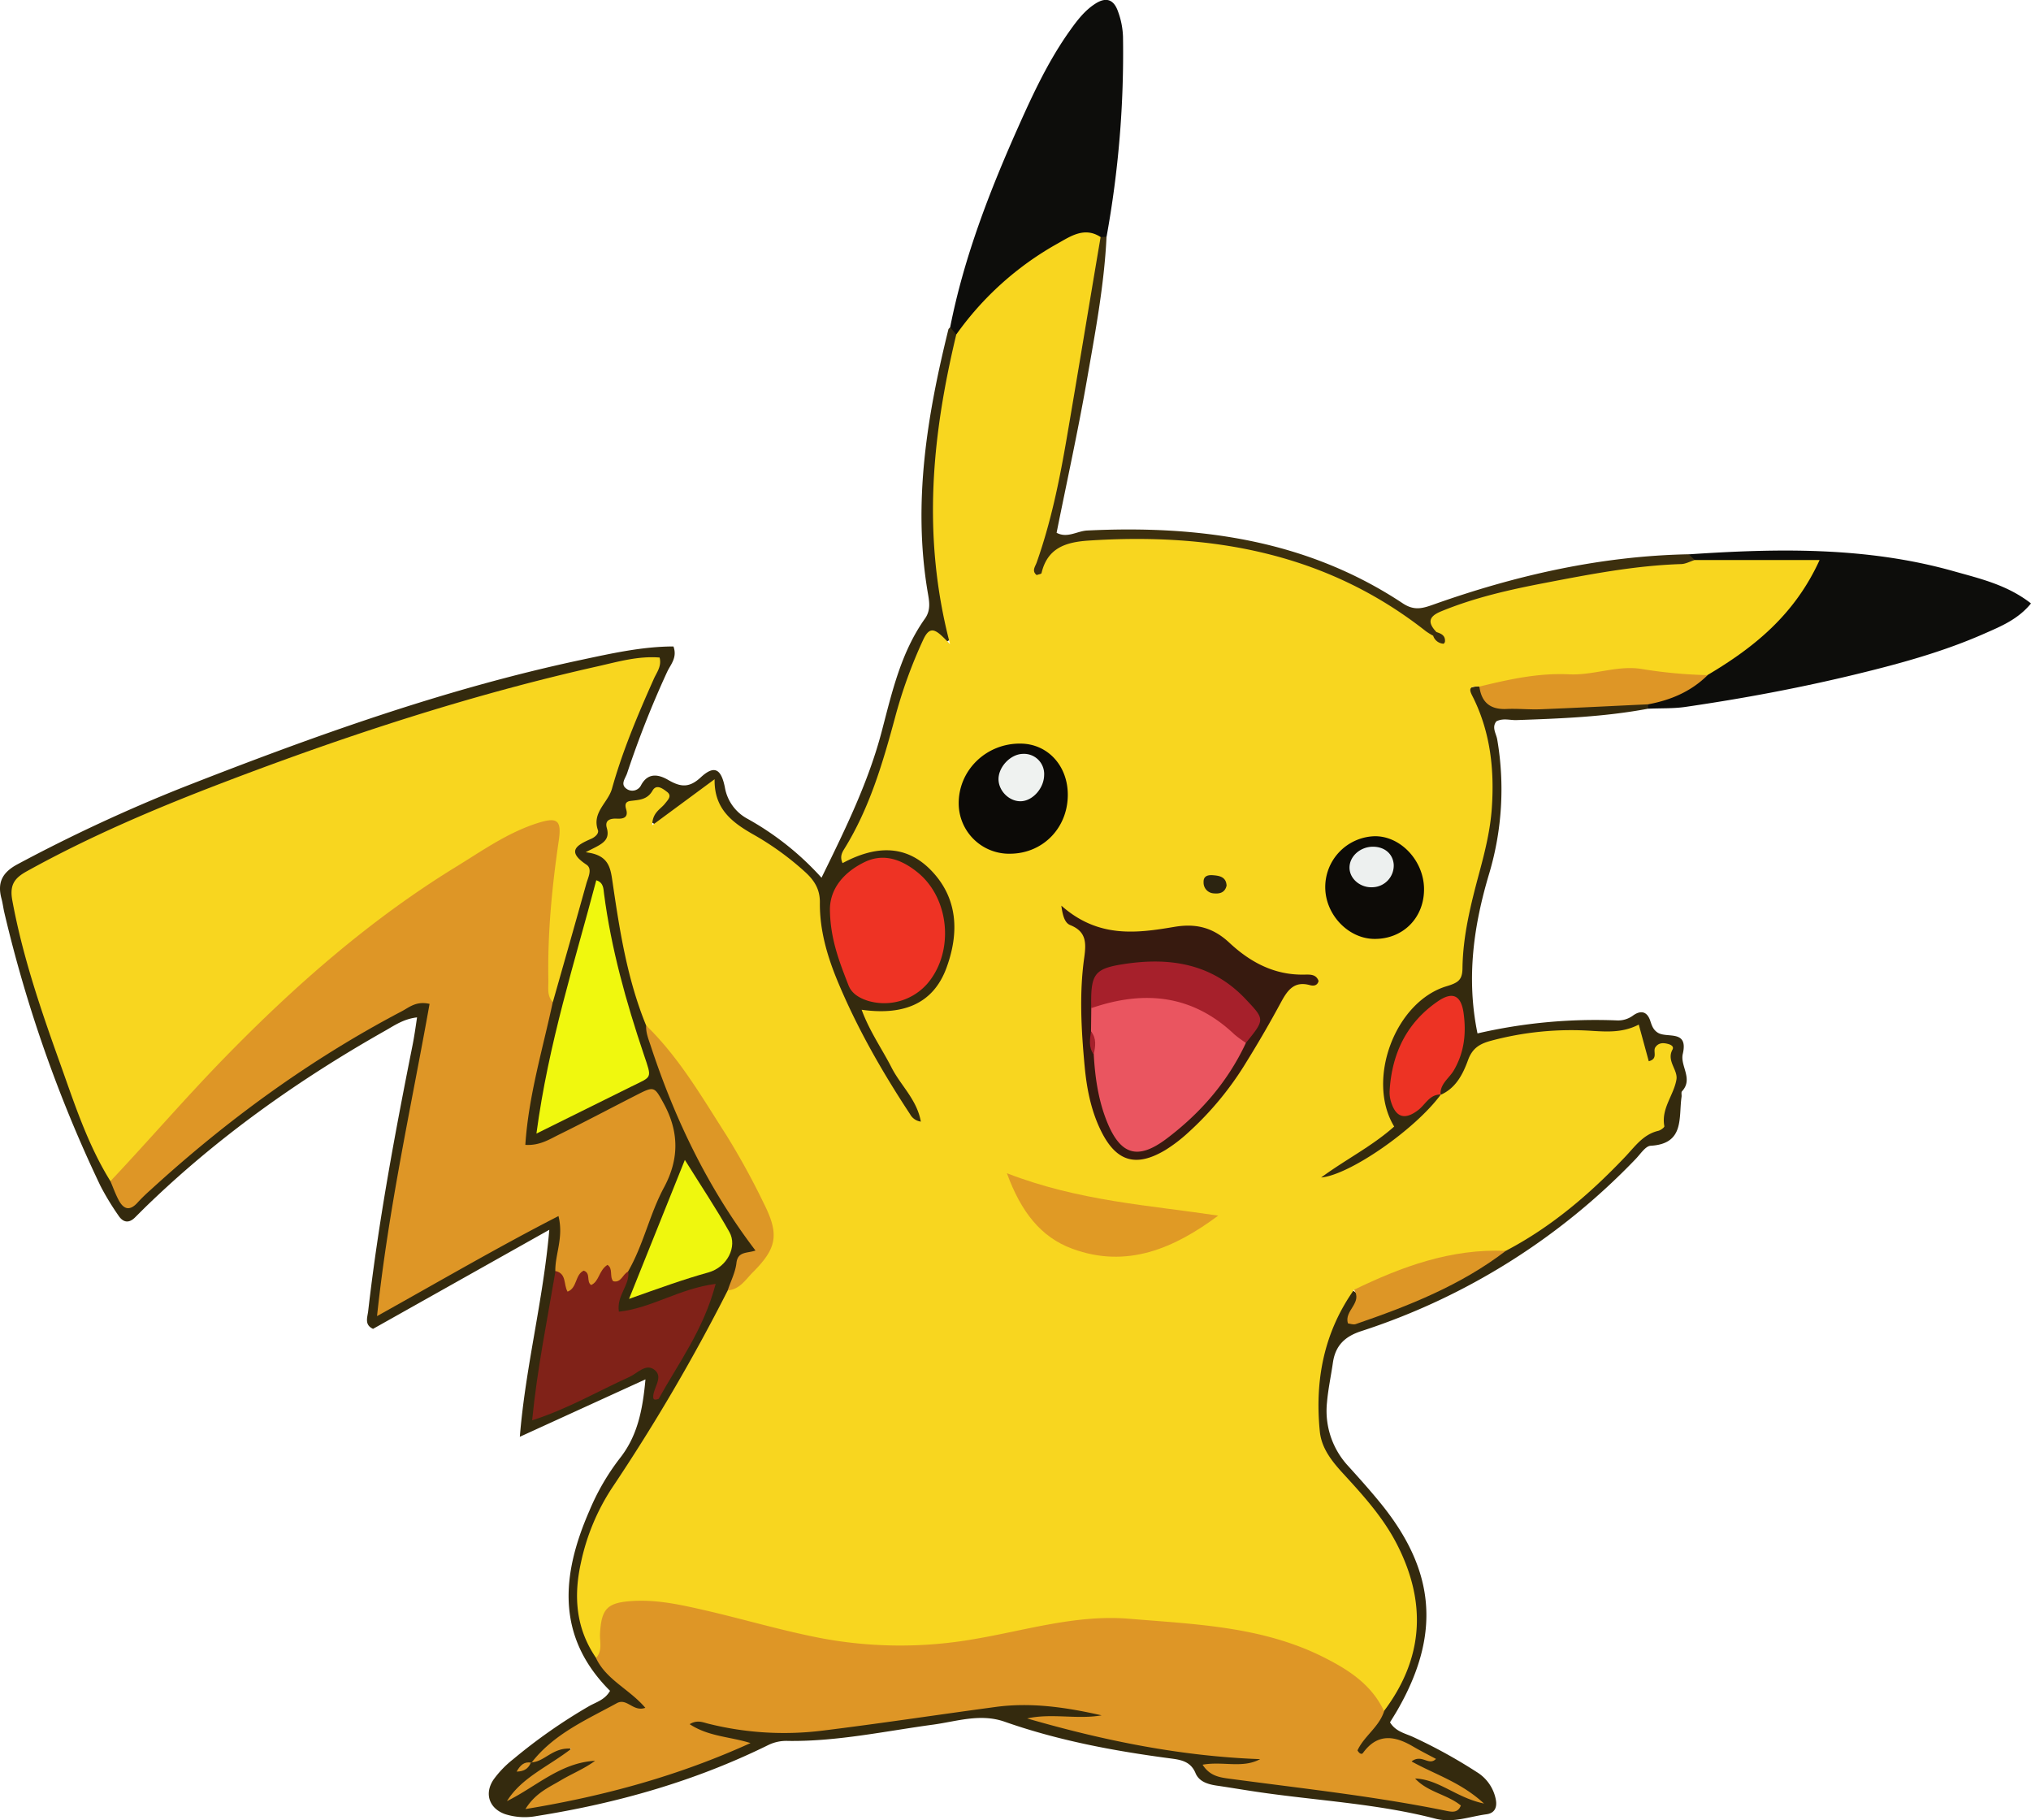 <svg xmlns="http://www.w3.org/2000/svg" viewBox="0 0 705.66 632.34"><defs><style>.cls-1{fill:#342a0e;}.cls-2{fill:#0d0d0b;}.cls-3{fill:#3c2f0e;}.cls-4{fill:#f8d61f;}.cls-5{fill:#de9626;}.cls-6{fill:#802218;}.cls-7{fill:#f0f80e;}.cls-8{fill:#ee3324;}.cls-9{fill:#dd9726;}.cls-10{fill:#eff70e;}.cls-11{fill:#ed3324;}.cls-12{fill:#dd9626;}.cls-13{fill:#371a0f;}.cls-14{fill:#e09a25;}.cls-15{fill:#0c0a07;}.cls-16{fill:#0d0b07;}.cls-17{fill:#2c2411;}.cls-18{fill:#ea5560;}.cls-19{fill:#a6202b;}.cls-20{fill:#eff2f0;}.cls-21{fill:#edf0ef;}</style></defs><title>Asset 3@</title><g id="Layer_2" data-name="Layer 2"><g id="Layer_1-2" data-name="Layer 1"><path class="cls-1" d="M572.53,246.22c-15.08,2.83-30.36,3.41-45.63,3.94-2.29.08-4.63-.78-7,.44-1.71,2.16,0,4.29.32,6.4a102.56,102.56,0,0,1-2.79,46.42c-5.4,18-8.05,36.31-4.08,55.59a182.3,182.3,0,0,1,48.36-4.52,8.72,8.72,0,0,0,5.62-1.65c2.75-2,5-1.52,6.09,1.93.52,1.57,1,3,2.59,4,3.2,2,10.67-1.2,8.67,7.35-1,4.19,3.73,8.69-.28,13-.34.37-.06,1.28-.15,1.92-1.06,7.21,1.14,16.32-10.73,17-1.8.1-3.53,2.86-5.15,4.53a230.62,230.62,0,0,1-95.48,59.89c-5.77,1.89-8.95,5.11-9.79,11-.66,4.61-1.66,9.18-2.05,13.81a28.15,28.15,0,0,0,7.4,22.06c3.8,4.2,7.59,8.42,11.16,12.81,19.21,23.57,21,45.69,5.94,71.92-.82,1.42-1.7,2.81-2.6,4.27,2,3.32,5.46,3.87,8.3,5.23a179.68,179.68,0,0,1,21.83,12.05,14.32,14.32,0,0,1,6.63,9.55c.54,2.8-.46,4.75-3.23,5.12-5.89.78-11.66,3.11-17.76,1.53-20.38-5.28-41.41-6.26-62.13-9.34-4.6-.68-9.19-1.47-13.8-2.14-3.1-.45-6.19-1.37-7.42-4.36-1.76-4.26-5.45-4.66-9-5.13-19.49-2.58-38.74-6.19-57.33-12.72-8.39-2.94-16.54-.13-24.68,1-16.8,2.27-33.44,5.91-50.53,5.68a14.27,14.27,0,0,0-6.75,1.36c-25.52,12.61-52.57,20.28-80.62,24.73a22.47,22.47,0,0,1-10.86-.62c-5.56-1.9-7.43-7.07-4.15-12a35.37,35.37,0,0,1,6.9-7.15,188.48,188.48,0,0,1,26.16-18.31c2.51-1.47,5.62-2.2,7.44-5.41-18.85-18.84-16.9-40.3-7.17-62.55a80.42,80.42,0,0,1,10.48-18.11c6.11-7.67,8-16.5,9-27.54l-43.65,19.94c2-24.52,8.09-47.13,10.24-71.91l-61.24,34.42c-3-1.39-2-3.83-1.7-6.07,3.55-31.1,9.31-61.82,15.43-92.49.58-2.9,1-5.84,1.56-9.65-4.68.54-7.86,2.81-11.09,4.64-30.27,17.13-58.45,37.12-83.45,61.43L46.85,423c-2.25,2.19-4.23,1.55-5.75-.8a92.22,92.22,0,0,1-6.2-10.23A468.49,468.49,0,0,1,1.51,317.05c-.38-1.62-.56-3.28-1-4.89-1.53-5.68.38-9.18,5.74-12a560.77,560.77,0,0,1,57-26.51c45.24-17.75,90.89-34.23,138.55-44.38,10.66-2.27,21.33-4.67,32.19-4.69,1.41,3.9-1,6.26-2.2,8.85a340.85,340.85,0,0,0-13.92,35.25c-.6,1.73-2.4,3.76-.24,5.31a3.4,3.4,0,0,0,5.12-1.24c2.48-4.61,6.33-3.59,9.42-1.79,4.29,2.49,7.26,2.83,11.29-.89,4.61-4.27,7.08-3.18,8.4,3.49a15.3,15.3,0,0,0,7.86,10.89,99.94,99.94,0,0,1,25.71,20.47c8.44-17.19,16.4-33.47,21-51.12,3.55-13.54,6.65-27.22,14.94-38.89,2.23-3.14,1.42-6.39.88-9.62-5.1-30.88-.13-60.95,7.26-90.82.07-.3.41-.52.62-.78a4.55,4.55,0,0,1,3.28,2.91c.7,3.36.07,6.67-.76,9.87-5.78,22.17-5.77,44.78-5.41,67.44.1,6.76,2,13.12,3.34,19.63.91,4.59,2.33,9.44-5,10.34-3.43.43-4.19,3.93-5.35,6.67a145.83,145.83,0,0,0-7.82,23.67c-3.33,14-8.05,27.46-16.4,40.58,8.6-1,16.72-2.82,24,1.65,7.6,4.63,11.71,11.71,12.9,20.38,3,21.79-4.81,32.53-28.42,38.57,2.72,6.89,7.1,12.72,10.74,18.92,1.51,2.58,3.46,4.92,4.69,7.65s3.42,6.09.08,8c-3.07,1.75-5.23-1.68-7.24-3.81a9.69,9.69,0,0,1-1.19-1.59c-13.22-21.62-26.63-43.22-29.49-69.19-.82-7.47-5.08-11.8-10.62-15.94-8.41-6.28-19.1-9.92-24.14-20.25-1.63-3.35-3.67-1.8-5.64-.39-2.43,1.74-4.7,3.72-7.27,5.27-2.25,1.37-4.74,3.42-7.34,2-3.14-1.7-.3-4.82-.77-7.3-4.5,1.27-6.72,5.34-10,8-4.54,3.67-6.72,7.48-2.45,13.4,2.65,3.67,2.06,9,2.71,13.58a231.18,231.18,0,0,0,10.12,41.66c6.41,24.57,17.23,47.15,31.44,68.07,4.26,6.27,7.71,11.36.2,17.59-2.14,1.76-2.76,5.19-3.57,8.07C245.33,470.64,233,490.43,220,509.83c-6.52,9.74-12.08,19.89-15,31.39s-2.41,22.43,3.52,32.88c3.21,6,8.79,9.78,13.71,14.19,1.46,1.3,2.82,2.94,2.23,5.16-.4,1.51-1.8,1.86-3.15,1.79-14.89-.86-24.65,9.5-35.89,16.38a2.19,2.19,0,0,0-.29.22c.44-.31.89-.6,1.39-.91,3.67-2.29,7.82-8.88,11.32-4,3,4.18-4.55,5.95-7.76,8.28-2.39,1.75-4.91,3.4-6.66,4.56a117.18,117.18,0,0,1,16.85-10c2.7-1.38,6.46-2.23,7.94,1.12,1.24,2.8-1.87,4.64-4.26,5.85a125.34,125.34,0,0,0-13.68,7.6c22.45-4,43.32-10.67,63.84-18-4.4-1.21-9.35-1.61-13.53-4.33-1.16-.75-2.24-1.76-2-3.15s1.73-1.93,3-2.26a12.1,12.1,0,0,1,6,.11c23.36,6,46.33.52,69.36-2.48,19.43-2.54,38.71-7.2,58.48-2.87,1.61.36,3.33.25,4.93.73,1.88.56,4.23,1.1,4,3.59-.2,2.23-2.16,3.2-4.32,3.4-5.68.53-11.21-1.12-15.91-1.12,17,1.51,34.38,7,52.39,8.55,5,.42,9.95.74,14.91,1.19,2.58.23,6.43.24,6.54,3.2.15,3.87-4,3.41-6.79,3.89a18.2,18.2,0,0,1-4.78,0c24.19,4.11,48.73,5.93,72.48,10.87-2.65-2.83-11.16-2.87-8.36-8.34,2.57-5,7.83,1.09,11.91,2.15,1.33.35,2.36,1.7,3.65,2-3.68-2.47-8-4-12.11-6.1A6.38,6.38,0,0,1,491,613c-2.62-4.74-4.55-6.13-8.09-6a10.85,10.85,0,0,0-4.71,1.48c-2.24,1.2-4.7,4.09-7.05,1.59s-.18-5.64,1.45-8.09c2-3,4.45-5.81,6.46-8.9,14.19-21.74,13.7-43.45-1.56-64-3.56-4.81-7.33-9.47-11.26-14-15-17.24-13.67-50.37,2.72-67.43,3.93,2.46,3.93,2.46,3.53,9.51,17.55-6.76,34.64-13.4,49.56-24.59,19.64-10.52,34.65-26.69,50.37-41.87,6-5.8,7-14.05,5.61-23.13-3.54,2.94-6.74,3.62-8.29-1.32-1.66-5.28-5.53-5.77-10.25-5.5-11.25.67-22.55-.65-33.79,1.66-6.58,1.35-11.77,3.52-14.82,10.12-1.86,4-4.32,8.51-10.22,7.8-3.15-4.4.83-7.37,2.25-10.79,2.56-6.18,6.45-15,.37-18-6.89-3.4-10.11,6.07-13.5,11.44-1.58,2.51-2.32,5.49-3.1,8.37-1,3.5-2.55,7.43.35,10.4,3.38,3.46,5.79-1.17,8.68-2,2-.59,3.87-.94,5.3,1.09,0,4.13-2.8,6.66-5.41,9.17-8.21,7.91-17.88,13.81-27.75,19.33-2.68,1.5-6.64,4-8.78.25-1.78-3.12,2.16-5,4.4-6.81a16,16,0,0,1,2.5-1.63c8.84-4.86,14.13-9.33,11.63-22.37-2.89-15.11,6.85-28.17,19.95-36.42,5.9-3.71,8.25-7.51,8.52-14.16.36-8.65,2.65-17.08,5.08-25.39,5.44-18.6,7.21-37.07-.26-55.71-3.08-7.71-2.16-8.57,4.86-8.76,3.07,4.47,7.82,4.77,12.5,4.75,11.32,0,22.66.79,33.94-.88,3.31-.49,6.64-.84,9.73,1A2.1,2.1,0,0,1,572.53,246.22Z"/><path class="cls-2" d="M572.53,246.22a4.7,4.7,0,0,0,.07-1.54c5.51-5.62,13.89-6.62,19.45-12.16,10.79-7.22,21.41-14.67,29.49-25,2-2.5,5.3-5.26,3.49-8.69-1.54-2.91-5.4-1.67-8.29-1.82-9.27-.51-18.6,1-27.83-1-1.4-.71-2.57-1.58-2.18-3.43,31-2.09,61.85-2.67,92.1,5.87,9.11,2.57,18.54,4.71,26.83,11.18-4.45,5.48-10.31,7.9-16,10.4-14.32,6.35-29.39,10.47-44.57,14.16-19.71,4.79-39.63,8.51-59.69,11.42C581.19,246.2,576.83,246,572.53,246.22Z"/><path class="cls-2" d="M332.25,116.21l-2.12-2.53c4.8-24.3,13.68-47.21,23.72-69.72,5.15-11.55,10.51-23,17.91-33.37,2.52-3.54,5.16-7,8.89-9.36S387-.17,388.45,4a27.83,27.83,0,0,1,1.73,8.76,356.35,356.35,0,0,1-5.72,69.54,6.13,6.13,0,0,1-2.4,1.41c-18.25,1.5-29.37,14.68-41.87,25.6C337.55,111.59,336.3,115.5,332.25,116.21Z"/><path class="cls-3" d="M382.4,82.35l2.06-.09c-.81,16.94-4,33.58-6.9,50.22-3.08,17.57-6.92,35-10.45,52.61,3.76,2,7.12-.62,10.64-.79,38.94-1.88,76.29,3.2,109.62,25.29,4.09,2.71,7,1.74,10.93.34,28.6-10.14,57.93-16.77,88.43-17.38l2.09,2c-1.92,5.56-6.87,4.17-10.88,4.55a391.19,391.19,0,0,0-64.81,11.73c-5.45,1.47-11.07,3-13.66,9a4.2,4.2,0,0,1-2.75,1.58c-3.65.06-6.07-2.37-8.76-4.29-22.25-15.92-47.35-23.83-74.39-25.83-11.19-.82-22.32-3.41-33.73-.74-5.63,1.32-11.07,1.93-14.53,7.33-1.24,1.94-3.19,3.93-5.78,2.7-3.15-1.49-2.31-4.53-1.57-7,3.32-11.16,6-22.45,8.33-33.88,4.39-21.85,7.9-43.84,11.25-65.86C378.19,89.56,378.17,85.06,382.4,82.35Z"/><path class="cls-4" d="M382.4,82.35c-4,23.54-7.85,47.09-11.9,70.61-2.48,14.38-5.43,28.67-10.32,42.47-.49,1.38-1.8,2.92,0,4.35.59-.23,1.61-.35,1.69-.68,2.06-8.74,8.38-10.77,16.37-11.3,42.66-2.79,82.59,4.27,117.16,31.48a24,24,0,0,0,2.52,1.56c1,.15,1.41-.24,1.17-1.25-3-3.18-2.93-5.33,1.61-7.2,11.7-4.82,23.93-7.56,36.28-9.92,15.6-3,31.19-6,47.14-6.51,1.58-.05,3.12-.92,4.68-1.41h43.41c-8.69,19.11-22.88,30.45-39,40-6,2.4-12,2.52-18.45,1.85-15.52-1.63-30.9,1.33-46.32,2.54-4.87.38-9.76,2.31-14.54-.41-4.63-.41-2.89,2.09-1.87,4.18,5.82,12,7.2,24.76,6.3,37.91-.52,7.68-2.36,15.11-4.34,22.48-2.94,10.94-5.72,21.9-5.86,33.29-.05,4-1.44,5-5.45,6.21-18,5.36-28.11,32.63-18.28,48.76-7.66,6.84-16.94,11.49-25.38,17.71,10-.92,32.75-16.77,41.57-28.81l-.12.12c5.34-2.31,7.81-7.2,9.58-12.08,1.48-4.07,3.93-5.61,7.73-6.67a107.51,107.51,0,0,1,35.6-3.49c5.33.31,10.62.6,16-2.2,1.22,4.47,2.34,8.55,3.47,12.73,3.38-.84,1.36-3.43,2.28-4.82,1.11-1.66,2.77-1.62,4.43-1.18,1,.26,2.15.87,1.52,2-2.13,3.92,1.95,7,1.39,10.35-.91,5.47-5.38,10.08-4.2,16.22.08.41-1.29,1.42-2.11,1.61-5.31,1.26-8.16,5.54-11.58,9.12-12.23,12.85-25.57,24.29-41.4,32.57-17.81,3.57-34.87,10.11-52.73,13.52-10.48,14.82-13.65,31.46-11.89,49.19.57,5.85,4.16,10.35,8.05,14.6,7,7.62,13.95,15.28,18.72,24.57,10.4,20.23,9.35,39.63-4.47,58a3.66,3.66,0,0,1-4.3-1.66c-7.49-10.85-18.91-15.65-30.75-19.13-27.76-8.15-56.23-11.86-84.65-5.15A200.54,200.54,0,0,1,253,564.57a115,115,0,0,0-27.39-5.23c-7.93-.49-13.89,1.21-14.4,10.76-.13,2.44-.45,5.52-4.1,5.88-7.07-10.29-7.89-21.5-5.21-33.37A75.84,75.84,0,0,1,212.58,517a655.28,655.28,0,0,0,40.28-68.73c16.26-19,16.39-19.21,4.15-41.07a316.67,316.67,0,0,0-25.5-39c-2.88-3.73-4.42-8.09-7-11.91-6.49-15.84-9.16-32.61-11.61-49.37-.77-5.24-1.14-9.92-9.41-10.84,4.75-2.57,8.75-3.55,7.34-8.46-.77-2.66,1.14-3.34,3.51-3.22,2.22.12,4.09-.36,3.2-3.31-.45-1.5-.29-2.61,1.5-2.84,2.94-.38,5.83-.34,7.68-3.59,1.38-2.43,3.66-.61,5,.41,1.88,1.39.38,2.77-.67,4.1-1.57,2-4.4,3.08-4.44,7.53l21.68-16c-.21,10.22,6,14.91,13.1,19A100.1,100.1,0,0,1,280,303.17c3.05,2.86,4.91,5.88,4.86,10.38-.1,9.44,2.5,18.44,6.07,27.09,6.77,16.36,15.54,31.66,25.26,46.42a5,5,0,0,0,3.75,2.59c-1.34-7.62-7-12.55-10.15-18.73-3.31-6.49-7.59-12.49-10.42-20.13,13.5,1.89,24.67-1.3,29.53-14.7,4.3-11.82,4.07-23.87-5.29-33.62-9.18-9.56-20.06-8.42-30.86-2.62-1.06-2.29-.12-3.77.67-5.06,8.69-14.06,13.28-29.67,17.54-45.44a166,166,0,0,1,9.84-27.18c2.56-5.46,4.76-3.1,9.29,1.62-9.91-37.79-6.17-72.77,2.16-107.58a107.24,107.24,0,0,1,35.33-31.67C372,82.05,376.84,78.71,382.4,82.35Z"/><path class="cls-4" d="M38.37,410.35c-8.14-13.08-12.73-27.68-17.88-42C14,350.21,7.82,332,4.3,312.93c-1-5.29.52-7.75,4.89-10.18,22.14-12.29,45.38-22.12,69-31.13,42.24-16.12,85.14-30.17,129.3-40.1,7.06-1.58,14.14-3.69,21.68-3.09.79,3-1,5.16-2,7.41-5.55,12.45-10.87,25-14.54,38.14-1.38,4.9-7.05,8.27-4.89,14.39.42,1.19-1,2.44-2.27,3-5,2.19-8.86,4.26-1.73,9,2.18,1.45.62,4.39,0,6.53-3.82,13.75-7.75,27.47-11.65,41.21-5.37-1.58-3.88-6.22-4.15-9.85-1-14,1.88-27.86,2.53-41.82.4-8.46-.71-9.68-8.54-5.66a340.23,340.23,0,0,0-53.65,34.66c-30.08,23.46-56,51.13-81.37,79.46C44.66,407.43,43.14,411.57,38.37,410.35Z"/><path class="cls-5" d="M38.37,410.35c13.41-14.23,26.15-29.05,39.82-43.07,24.47-25.08,50.62-48,80.53-66.32,9-5.54,17.78-11.74,28-15,7-2.24,8.45-1,7.42,6.07-2.36,16.08-3.93,32.22-3.61,48.5.05,2.61-.56,5.39,1.53,7.59-3.49,16.37-8.41,32.49-9.54,49.61,5,.31,8.37-1.93,11.81-3.62,9.21-4.53,18.27-9.35,27.41-14,5.57-2.84,5.73-2.48,8.82,3.17,5.38,9.84,5.49,19.31.12,29.28-5,9.31-7.13,19.94-12.47,29.16-2.47,7.18-9.55,3.46-14.06,5.86-.34.18-1.36-1.95-2-1.25-9.39,10.54-6.4-2.72-9.21-4.74-.09-5.93,2.95-11.63,1.1-19.13C173,433.26,152.92,445,131,457.22c4-37.71,11.93-73,18.25-108.47-4.6-1.06-7,1.15-9.53,2.5-32,16.8-60.91,37.87-87.51,62.22a58.39,58.39,0,0,0-4.29,4.18c-2.8,3.18-5,2.58-6.8-.94C40.05,414.65,39.27,412.47,38.37,410.35Z"/><path class="cls-5" d="M207.08,576c2.35-2.56,1.23-5.7,1.4-8.59.49-8.76,2.66-10.74,11.62-11.24,8.41-.46,16.48,1.34,24.54,3.18,13.86,3.17,27.46,7.29,41.48,9.91a149,149,0,0,0,52.22.19c17.9-3,35.52-8.63,54-7.09,23,1.92,46.28,2.63,67.68,13.43,8.82,4.45,16.55,9.51,20.88,18.68-1.73,5.5-7,8.7-9.24,13.62.65,1.17,1.46,1.5,1.91.88,5-6.91,11-6,17.36-2.25,2.58,1.51,5.25,2.86,8,4.33-2.58,2.59-4.83-1.85-8.5.87,8.22,4.58,17.08,7.17,25.18,14.63-9.63-2-15.71-8.42-23.93-8.69,4.39,4.78,11.09,5.47,15.89,9.38-1,2.53-2.91,2.29-5,1.86-24.78-5.06-49.92-7.76-75-11.12-3.51-.48-7.11-.8-9.74-4.92,7.17-1.28,13.85,1.38,20-1.93-27.64-1-54.45-6.46-80.95-14.14,8.6-1.91,17.28.43,25.88-1.08-12.14-2.74-24.34-4.6-36.78-2.92-20.1,2.7-40.15,5.76-60.27,8.24a108.47,108.47,0,0,1-39.63-2.42c-1.89-.46-3.78-1.43-6.46.17,6.61,4.36,14.07,4.31,21.14,6.57-24.63,11.19-50.29,18.34-78.2,22.92,3.5-5.62,8.2-7.54,12.31-10,3.9-2.32,8.15-4,11.89-6.76-12,.62-20.47,9-30.62,14,5.11-8.21,14.1-11.81,22.38-18.21-6.56-.58-9.33,4.68-14,4.74l.13.15c7.71-10,19-14.87,29.66-20.7,3.53-1.94,5.67,3.14,9.9,1.61C218.75,586.85,210.61,583.57,207.08,576Z"/><path class="cls-6" d="M193,441.56c3.95.85,2.75,4.75,4.2,7.16,3.41-1.28,2.54-5.9,5.62-7.3,2.56.91.78,3.73,2.56,5,2.86-1.25,2.6-5,5.67-7,2.05,1.24.63,4.07,2,5.68,2.84.69,3.29-2.57,5.24-3.35.59,4.74-4.12,8.27-3.26,13.93,11.36-1.23,20.94-8,33.62-9.66-4.19,16-13.11,27.79-19.8,39.95-1.48.54-1.91.2-1.9-.69,0-3.18,3.61-6.77.56-9.31s-6,1.12-8.84,2.39c-10.85,4.89-21.15,11-33.78,15.07C186.66,475.44,190.14,458.54,193,441.56Z"/><path class="cls-7" d="M186.38,393.81c4.2-31.49,13.3-59.52,20.79-88,2.57.77,2.48,3,2.69,4.61,2.49,19.15,7.67,37.6,13.81,55.85,2.92,8.7,3,7.56-4.32,11.21C209,382.61,198.66,387.72,186.38,393.81Z"/><path class="cls-8" d="M288.35,316c0-7.18,4.72-12.94,12-16.49,6.74-3.28,13-.86,18.43,3.53,11.17,9,12.83,27.48,3.57,38.51a19.91,19.91,0,0,1-20.75,6.15c-2.9-.93-5.62-2.41-6.79-5.39C291.69,334.27,288.47,326.26,288.35,316Z"/><path class="cls-9" d="M224.5,356.26c11.52,11.17,19.45,25,28,38.31a257.64,257.64,0,0,1,12.9,23.53c5.41,10.76,4.56,15.52-3.88,23.95-2.51,2.52-4.51,5.92-8.66,6.22,1-3.13,2.62-6.21,3-9.41.44-4.22,3.7-3.4,6.63-4.42-16.56-21.74-28.11-45.79-36.51-71.44C225.22,360.78,224.38,358.64,224.5,356.26Z"/><path class="cls-10" d="M218.56,451.24c6.86-17.08,12.86-32,19.39-48.29,5.65,9.08,10.9,16.9,15.49,25.09,2.8,5-.72,12.15-7.29,14C237.58,444.42,229.24,447.44,218.56,451.24Z"/><path class="cls-5" d="M514,238.52c10.24-2.51,20.53-4.78,31.16-4.26,8.62.43,17-3.33,25.55-1.8a165,165,0,0,0,22.6,2.08c-5.75,5.7-12.83,8.69-20.66,10.14-12.46.58-24.91,1.23-37.37,1.72-3.94.16-7.91-.28-11.85-.1C517.76,246.55,514.74,244,514,238.52Z"/><path class="cls-11" d="M500.64,380.25c-3.92-.13-5.35,3.44-7.87,5.37-4.6,3.54-7.74,2.68-9.46-2.82a11,11,0,0,1-.49-3.9c.79-12.94,5.93-23.64,16.78-31.06,5.07-3.47,8-2.09,8.89,3.93,1,7,.34,13.75-3.4,20.12-1.61,2.74-4.87,4.69-4.57,8.48Z"/><path class="cls-12" d="M470.45,448.07c16.66-8.09,33.79-14.34,52.73-13.52-15.67,12-33.72,19.12-52.16,25.45-.81.28-1.88-.15-2.67-.24C466.88,455.32,473.52,452.64,470.45,448.07Z"/><path class="cls-5" d="M184.49,612.2c-.81,2.16-2.34,3.21-5,3.26,1.28-2.24,2.65-3.57,5.09-3.11Z"/><path class="cls-13" d="M368.76,314.62C381.6,326,394.9,324.21,408,322c7.57-1.28,13.47.22,19.13,5.5,7.19,6.71,15.6,11.3,26,11.08,1.83,0,4.13-.28,5,2.21-.42,1.8-2,1.74-3,1.45-5.43-1.5-7.74,1.69-10,5.84q-5.67,10.53-12,20.74a110,110,0,0,1-20.24,24.59,53.09,53.09,0,0,1-7.9,6.06c-10.4,6.25-17.29,4.05-22.57-6.84-3.4-7-4.85-14.57-5.56-22.14-1.17-12.6-1.92-25.31-.14-37.89.74-5.23.63-9-4.85-11.21C370.38,320.78,369.34,319.21,368.76,314.62Z"/><path class="cls-14" d="M423.26,422.31c-15.37,11.44-31.79,18.47-50.68,11.51-10.93-4-17.84-12.83-22.74-26.24C374.84,417.27,399.15,418.67,423.26,422.31Z"/><path class="cls-15" d="M371,276.1c0,11.48-8.57,20.32-19.83,20.48a17.51,17.51,0,0,1-18.07-17.2c-.2-11.79,9.65-21.32,21.74-21.05C364.14,258.53,371,266.09,371,276.1Z"/><path class="cls-16" d="M494.77,308.62c.17,10.14-7.26,17.67-17.31,17.56-8.82-.09-16.66-8.09-17-17.35a17.69,17.69,0,0,1,17-18.32C486.44,290.29,494.61,298.83,494.77,308.62Z"/><path class="cls-17" d="M426.17,307.66c-.56,2.43-2.36,2.91-4.44,2.7a3.73,3.73,0,0,1-3.55-3.86c-.11-2.21,1.53-2.58,3.24-2.45C423.73,304.23,426,304.62,426.17,307.66Z"/><path class="cls-3" d="M499.11,219.59c1.62.52,3.09,1.18,2.94,3.25,0,.29-.35.8-.51.79a4,4,0,0,1-3.6-2.79C498.34,220.43,498.73,220,499.11,219.59Z"/><path class="cls-18" d="M379.07,358.31l.09-8.08a4.73,4.73,0,0,1,1.46-2.55c14.67-9.34,43.77-1.18,52.27,14.61-6.31,13.55-15.88,24.51-27.7,33.39-10,7.48-15.94,5.48-20.6-6.06-3-7.49-4.13-15.36-4.57-23.36C379,363.69,380.11,360.87,379.07,358.31Z"/><path class="cls-19" d="M432.89,362.29a39,39,0,0,1-4-2.93c-14.61-13.87-31.45-15.44-49.74-9.12-.23-11.51.77-13.63,10.68-15.22,16-2.58,31-.56,42.89,12C439.47,354.17,439.57,354.07,432.89,362.29Z"/><path class="cls-19" d="M379.07,358.31c2,2.45,1.52,5.2.95,8C378.13,363.8,378.69,361,379.07,358.31Z"/><path class="cls-20" d="M355.37,261.9a7,7,0,0,1,7.41,7.43c-.08,4.38-3.75,8.66-7.72,9s-7.78-3.1-8.11-7.12C346.58,266.79,350.9,262,355.37,261.9Z"/><path class="cls-21" d="M476.71,294.16c4.19-.14,7.24,2.36,7.53,6.15a7.55,7.55,0,0,1-7.15,7.91c-4.31.33-8.16-2.83-8.21-6.73S472.46,294.3,476.71,294.16Z"/></g></g></svg>